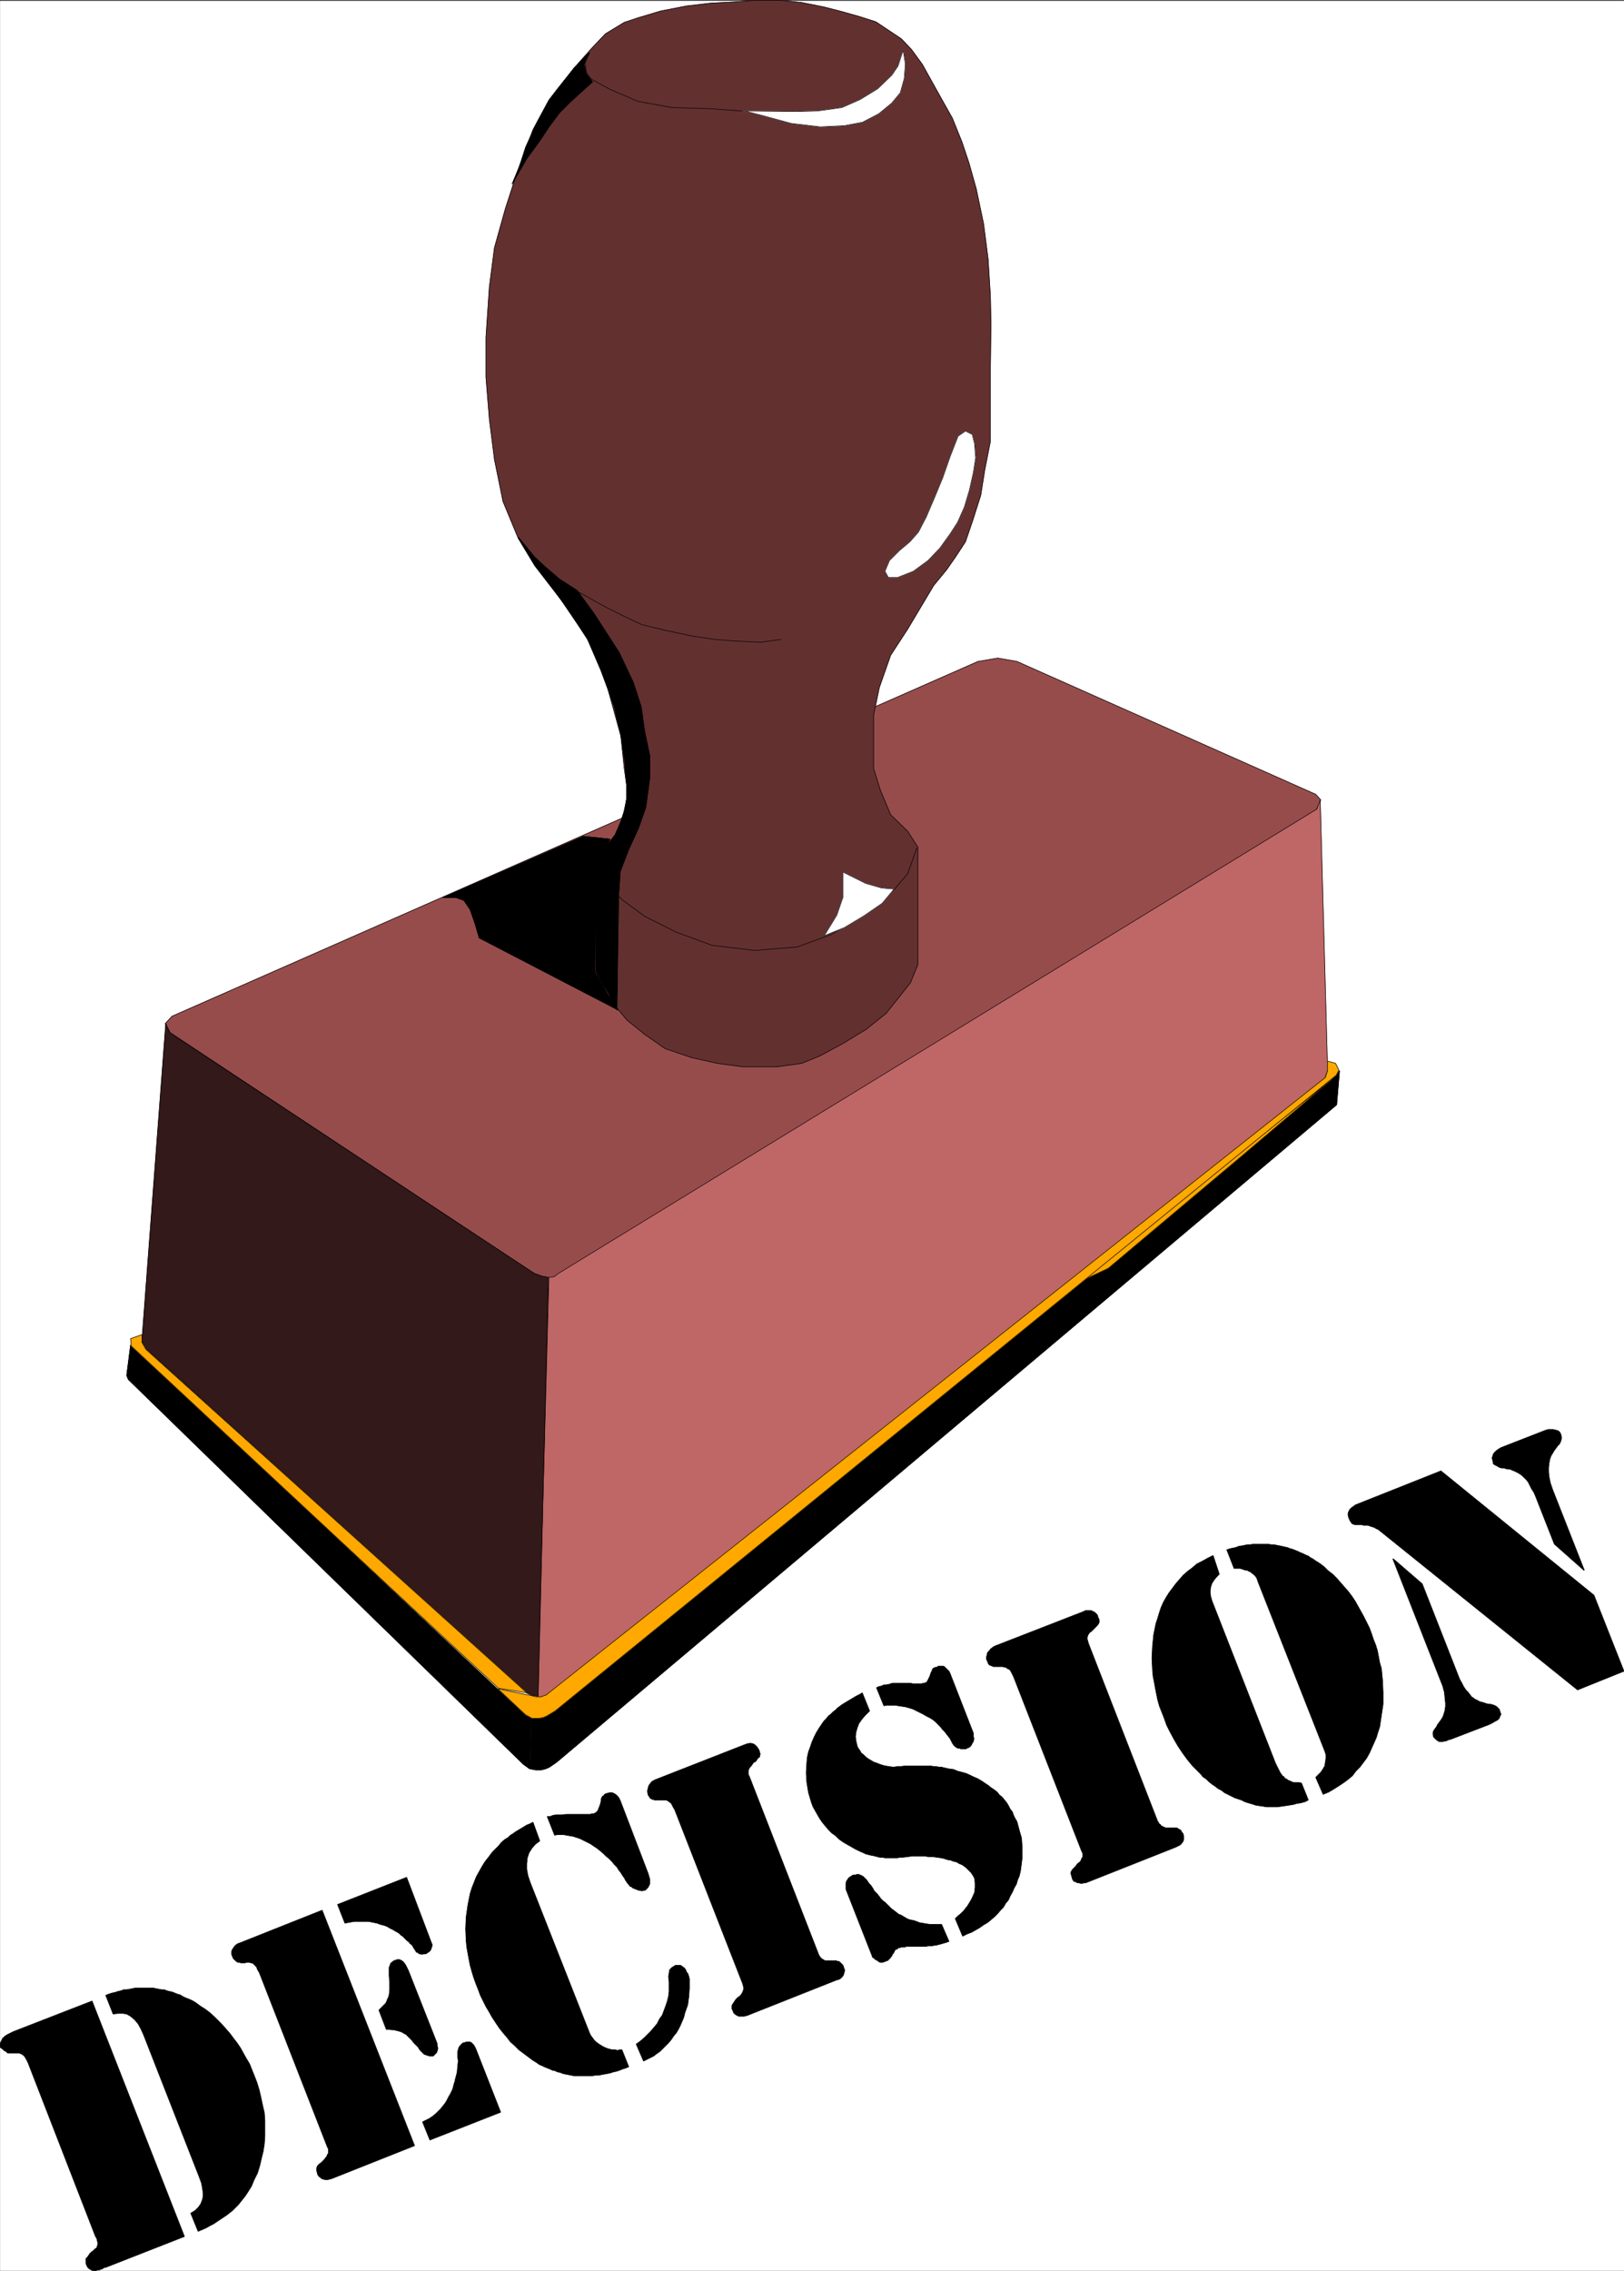 <svg width="2855.564" height="3991.832" viewBox="0 0 2141.673 2993.874" xmlns="http://www.w3.org/2000/svg"><rect x="0" y="0" width="2141.673" height="2993.874" fill="#333333" stroke="none"/><defs><clipPath id="a"><path d="M0 0h2141.309v2993H0Zm0 0"/></clipPath><clipPath id="b"><path d="M0 0h2141.309v2992.184H0Zm0 0"/></clipPath><clipPath id="c"><path d="M1777 1937h364.309v290H1777Zm0 0"/></clipPath><clipPath id="d"><path d="M1776 1937h365.309v291H1776Zm0 0"/></clipPath></defs><g clip-path="url(#a)" transform="translate(.365 1.326)"><path style="fill:#fff;fill-opacity:1;fill-rule:nonzero;stroke:none" d="M0 2992.184h2141.309V-.961H0Zm0 0"/></g><g clip-path="url(#b)" transform="translate(.365 1.326)"><path style="fill:#fff;fill-opacity:1;fill-rule:evenodd;stroke:#fff;stroke-width:.14;stroke-linecap:square;stroke-linejoin:bevel;stroke-miterlimit:10;stroke-opacity:1" d="M0 .5h411V575H0Zm0 0" transform="matrix(5.21 0 0 -5.21 0 2994.79)"/></g><path style="fill:#974c4c;fill-opacity:1;fill-rule:evenodd;stroke:#974c4c;stroke-width:.14;stroke-linecap:square;stroke-linejoin:bevel;stroke-miterlimit:10;stroke-opacity:1" d="m247.46 407.68 5.02.86 4.88-.86 75.6-33.61 1.29-1.44-1.15-2.44-191.51-117.34-1.29-.86-1.43-.29-1.58.14-2.01.87-92.24 61.04-1.29 2.29 1.72 1.87zm0 0" transform="matrix(5.21 0 0 -5.21 .365 2996.116)"/><path style="fill:none;stroke:#000;stroke-width:.14;stroke-linecap:square;stroke-linejoin:bevel;stroke-miterlimit:10;stroke-opacity:1" d="m247.46 407.68 5.02.86 4.88-.86 75.6-33.61 1.29-1.44-1.15-2.44-191.51-117.34-1.29-.86-1.43-.29-1.58.14-2.01.87-92.24 61.04-1.29 2.29 1.72 1.87zm0 0" transform="matrix(5.21 0 0 -5.21 .365 2996.116)"/><path style="fill:#633030;fill-opacity:1;fill-rule:evenodd;stroke:#633030;stroke-width:.14;stroke-linecap:square;stroke-linejoin:bevel;stroke-miterlimit:10;stroke-opacity:1" d="m157.94 380.68-.86 8.18-3.73 13.5-3.87 9.63-6.02 9.33-8.18 10.63-4.16 6.89-3.87 9.34-2.16 10.63L123.8 469l-.86 10.63v10.06l.86 12.78 1.29 9.91 2.73 9.77 3.01 9.33 4.02 10.77 4.16 7.62 6.17 7.9 4.73 5.31 3.3 3.45 4.73 2.87 3.45 1.15 5.74 1.72 6.6 1.29 6.16.72 5.74.29 5.6.43h6.02l5.6-.57 5.73-1.15 4.45-1.15 4.59-1.3 4.02-1.29 3.44-2.3 3.01-2.01 2.59-2.73 2.72-3.73 2.15-3.88 2.16-3.88 3.3-5.88 2.43-6.04 1.73-5.17 1.86-6.6 1.87-8.91 1.14-8.9.58-9.34.14-7.04-.14-10.91V463.4l-1.44-7.32-1-6.32-2.01-6.32-1.86-5.46-2.44-3.73-2.3-3.31-3.3-4.02-6.6-11.06-4.3-6.6-2.87-8.19-1.43-6.89v-13.65l1.72-5.46 2.58-6.17 4.3-4.17 2.59-4.02v-29.73l-1.87-4.59-3.3-4.17-2.87-3.59-5.02-4.02-5.88-3.59-5.88-3.16-4.59-1.87-6.17-.86h-8.75l-6.46.86-6.45 1.44-6.75 2.29-5.16 3.6-4.45 3.59-3.87 4.59-2.73 5.17-1.57 2.87v26.86l2.72 4.02 2.73 3.59 1.86 5.18 1.01 5.17zm0 0" transform="matrix(5.21 0 0 -5.21 .365 2996.116)"/><path style="fill:none;stroke:#000;stroke-width:.14;stroke-linecap:square;stroke-linejoin:bevel;stroke-miterlimit:10;stroke-opacity:1" d="m157.94 380.68-.86 8.18-3.73 13.5-3.87 9.63-6.02 9.33-8.18 10.63-4.16 6.89-3.87 9.34-2.16 10.63L123.8 469l-.86 10.63v10.06l.86 12.78 1.29 9.91 2.73 9.77 3.01 9.33 4.02 10.77 4.16 7.62 6.17 7.9 4.73 5.31 3.3 3.45 4.73 2.87 3.45 1.15 5.74 1.72 6.6 1.29 6.16.72 5.74.29 5.6.43h6.02l5.6-.57 5.73-1.15 4.45-1.15 4.59-1.3 4.02-1.29 3.44-2.3 3.01-2.01 2.59-2.73 2.72-3.73 2.15-3.88 2.16-3.88 3.3-5.88 2.43-6.04 1.73-5.17 1.86-6.6 1.87-8.91 1.14-8.9.58-9.34.14-7.04-.14-10.91V463.4l-1.44-7.32-1-6.32-2.01-6.32-1.86-5.46-2.44-3.73-2.3-3.31-3.3-4.02-6.6-11.06-4.3-6.6-2.87-8.19-1.43-6.89v-13.65l1.72-5.46 2.58-6.17 4.3-4.17 2.59-4.02v-29.73l-1.87-4.59-3.3-4.17-2.87-3.59-5.02-4.02-5.88-3.59-5.88-3.16-4.59-1.87-6.17-.86h-8.75l-6.46.86-6.45 1.44-6.75 2.29-5.16 3.6-4.45 3.59-3.87 4.59-2.73 5.17-1.57 2.87v26.86l2.72 4.02 2.73 3.59 1.86 5.18 1.01 5.17zm0 0" transform="matrix(5.21 0 0 -5.21 .365 2996.116)"/><path style="fill:#bf6666;fill-opacity:1;fill-rule:evenodd;stroke:#bf6666;stroke-width:.14;stroke-linecap:square;stroke-linejoin:bevel;stroke-miterlimit:10;stroke-opacity:1" d="m138.87 251.84 1.29.15 1.14.86 191.95 117.48.86 2.3 1.86-68.36-.71-2.01-196.39-155.69-1.3-.72-1.57-.29zm0 0" transform="matrix(5.21 0 0 -5.21 .365 2996.116)"/><path style="fill:none;stroke:#000;stroke-width:.14;stroke-linecap:square;stroke-linejoin:bevel;stroke-miterlimit:10;stroke-opacity:1" d="m138.87 251.84 1.29.15 1.14.86 191.95 117.48.86 2.3 1.86-68.36-.71-2.01-196.39-155.69-1.3-.72-1.57-.29zm0 0" transform="matrix(5.21 0 0 -5.21 .365 2996.116)"/><path style="fill:#331919;fill-opacity:1;fill-rule:evenodd;stroke:#331919;stroke-width:.14;stroke-linecap:square;stroke-linejoin:bevel;stroke-miterlimit:10;stroke-opacity:1" d="m41.89 316.04 1-2.29 92.25-60.9 2-.72 1.58-.29-2.58-105.99-1.29.14-1.44.58-96.97 87.61-.58 1.72zm0 0" transform="matrix(5.21 0 0 -5.21 .365 2996.116)"/><path style="fill:none;stroke:#000;stroke-width:.14;stroke-linecap:square;stroke-linejoin:bevel;stroke-miterlimit:10;stroke-opacity:1" d="m41.89 316.04 1-2.29 92.25-60.9 2-.72 1.58-.29-2.58-105.99-1.29.14-1.44.58-96.97 87.61-.58 1.72zm0 0" transform="matrix(5.21 0 0 -5.21 .365 2996.116)"/><path style="fill:#000;fill-opacity:1;fill-rule:evenodd;stroke:#000;stroke-width:.14;stroke-linecap:square;stroke-linejoin:bevel;stroke-miterlimit:10;stroke-opacity:1" d="m133.99 127.46.43 13.07-1.29.29-100.14 93.93-1-7.75.43-1.01 99.99-97.38 1-.71zm0 0" transform="matrix(5.21 0 0 -5.21 .365 2996.116)"/><path style="fill:none;stroke:#000;stroke-width:.14;stroke-linecap:square;stroke-linejoin:bevel;stroke-miterlimit:10;stroke-opacity:1" d="m133.99 127.46.43 13.07-1.29.29-100.14 93.93-1-7.75.43-1.01 99.99-97.38 1-.71zm0 0" transform="matrix(5.21 0 0 -5.21 .365 2996.116)"/><path style="fill:#000;fill-opacity:1;fill-rule:evenodd;stroke:#000;stroke-width:.14;stroke-linecap:square;stroke-linejoin:bevel;stroke-miterlimit:10;stroke-opacity:1" d="m134.13 127.46 1.44-.28h1.29l1.14.28 1.01.44 1.86 1.29 197.4 166.32.72 8.61-.72-1L140.3 142.11l-1.87-1.29-1-.29-1.15-.28-1.72.28zm0 0" transform="matrix(5.21 0 0 -5.21 .365 2996.116)"/><path style="fill:none;stroke:#000;stroke-width:.14;stroke-linecap:square;stroke-linejoin:bevel;stroke-miterlimit:10;stroke-opacity:1" d="m134.13 127.46 1.44-.28h1.29l1.14.28 1.01.44 1.86 1.29 197.4 166.32.72 8.61-.72-1L140.3 142.11l-1.87-1.29-1-.29-1.15-.28-1.72.28zm0 0" transform="matrix(5.21 0 0 -5.21 .365 2996.116)"/><path style="fill:#ffa800;fill-opacity:1;fill-rule:evenodd;stroke:#ffa800;stroke-width:.14;stroke-linecap:square;stroke-linejoin:bevel;stroke-miterlimit:10;stroke-opacity:1" d="m272.57 250.41 64.41 51.42-22.52-19.11-34-28.58zm0 0" transform="matrix(5.21 0 0 -5.21 .365 2996.116)"/><path style="fill:none;stroke:#000;stroke-width:.14;stroke-linecap:square;stroke-linejoin:bevel;stroke-miterlimit:10;stroke-opacity:1" d="m272.57 250.41 64.41 51.42-22.52-19.11-34-28.58zm0 0" transform="matrix(5.21 0 0 -5.21 .365 2996.116)"/><path style="fill:#ffa800;fill-opacity:1;fill-rule:evenodd;stroke:#ffa800;stroke-width:.14;stroke-linecap:square;stroke-linejoin:bevel;stroke-miterlimit:10;stroke-opacity:1" d="m337.98 305.99.86-1.72-.71-1.3-197.69-160.86-2.15-1.29-1-.43-1.15-.14h-1.58l-1.72 1-6.89 6.47 8.47-1.73 1.15-.29h1.29l1.29.44L335.4 302.4l.57 1.72v2.44zm0 0" transform="matrix(5.21 0 0 -5.21 .365 2996.116)"/><path style="fill:none;stroke:#000;stroke-width:.14;stroke-linecap:square;stroke-linejoin:bevel;stroke-miterlimit:10;stroke-opacity:1" d="m337.98 305.99.86-1.72-.71-1.3-197.69-160.86-2.15-1.29-1-.43-1.15-.14h-1.58l-1.72 1-6.89 6.47 8.47-1.73 1.15-.29h1.29l1.29.44L335.4 302.4l.57 1.72v2.44zm0 0" transform="matrix(5.21 0 0 -5.21 .365 2996.116)"/><path style="fill:#ffa800;fill-opacity:1;fill-rule:evenodd;stroke:#ffa800;stroke-width:.14;stroke-linecap:square;stroke-linejoin:bevel;stroke-miterlimit:10;stroke-opacity:1" d="m126.1 147.86-92.96 86.61-.15 1.86 2.87 1.01v-2.01l1.01-1.73 96.4-86.89zm0 0" transform="matrix(5.21 0 0 -5.21 .365 2996.116)"/><path style="fill:none;stroke:#000;stroke-width:.14;stroke-linecap:square;stroke-linejoin:bevel;stroke-miterlimit:10;stroke-opacity:1" d="m126.1 147.86-92.96 86.61-.15 1.86 2.87 1.01v-2.01l1.01-1.73 96.4-86.89zm0 0" transform="matrix(5.21 0 0 -5.21 .365 2996.116)"/><path style="fill:#fff;fill-opacity:1;fill-rule:evenodd;stroke:#fff;stroke-width:.14;stroke-linecap:square;stroke-linejoin:bevel;stroke-miterlimit:10;stroke-opacity:1" d="m228.53 562.36-1.3-4.02-1.57-2.3-3.59-3.45-4.45-2.72-4.59-2.02-6.17-.86-5.45-.14-12.91.14 4.88-1.29 6.88-1.87 7.32-.86 6.03.29 4.59.86 4.16 2.16 3.3 2.72 2.15 2.59 1 3.59.29 3.73zm0 0" transform="matrix(5.21 0 0 -5.21 .365 2996.116)"/><path style="fill:none;stroke:#000;stroke-width:.14;stroke-linecap:square;stroke-linejoin:bevel;stroke-miterlimit:10;stroke-opacity:1" d="m228.53 562.36-1.3-4.02-1.57-2.3-3.59-3.45-4.45-2.72-4.59-2.02-6.17-.86-5.45-.14-12.91.14 4.88-1.29 6.88-1.87 7.32-.86 6.03.29 4.59.86 4.16 2.16 3.3 2.72 2.15 2.59 1 3.59.29 3.73zm-40.89-15.37-8.03.58-9.61.28-8.61 1.58-7.03 3.02-4.74 2.59-1.29 1.72-.28 2.44.86 2.3v-.14" transform="matrix(5.21 0 0 -5.21 .365 2996.116)"/><path style="fill:#fff;fill-opacity:1;fill-rule:evenodd;stroke:#fff;stroke-width:.14;stroke-linecap:square;stroke-linejoin:bevel;stroke-miterlimit:10;stroke-opacity:1" d="m244.31 465.99-1.87-1.29-2.01-5.17-1.86-5.32-2.01-4.88-2.15-5.03-2.01-3.88-2.15-2.44-2.73-2.3-2.44-2.44-1.15-2.73.87-1.58h2.29l4.02 1.58 3.73 2.73 3.01 3.16 2.58 3.59 1.87 2.88 1.72 3.87 1.29 4.31 1 4.45.58 3.74-.29 3.59-.57 2.3zm0 0" transform="matrix(5.21 0 0 -5.21 .365 2996.116)"/><path style="fill:none;stroke:#000;stroke-width:.14;stroke-linecap:square;stroke-linejoin:bevel;stroke-miterlimit:10;stroke-opacity:1" d="m244.31 465.99-1.87-1.29-2.01-5.17-1.86-5.32-2.01-4.88-2.15-5.03-2.01-3.88-2.15-2.44-2.73-2.3-2.44-2.44-1.15-2.73.87-1.58h2.29l4.02 1.58 3.73 2.73 3.01 3.16 2.58 3.59 1.87 2.88 1.72 3.87 1.29 4.31 1 4.45.58 3.74-.29 3.59-.57 2.3zm-46.77-52.71-4.88-.72-6.6.29-5.31.43-5.73.86-6.75 1.44-5.88 1.43-4.59 2.16-4.59 2.29-6.74 3.74v-.14m4.02-68.66 3.15-5.45 4.02-3.74 5.45-4.02 8.03-4.02 9.04-3.31 10.76-1.29 10.76.86 8.61 3.16 7.17 4.17 5.31 3.59 3.58 3.73 3.3 3.88 2.3 6.46v-.14" transform="matrix(5.21 0 0 -5.21 .365 2996.116)"/><path style="fill:#fff;fill-opacity:1;fill-rule:evenodd;stroke:#fff;stroke-width:.14;stroke-linecap:square;stroke-linejoin:bevel;stroke-miterlimit:10;stroke-opacity:1" d="m226.23 350.08-3.16.29-4.01 1.15-5.74 2.87v-6.32l-1.58-4.59-3.16-5.17 5.03 2.01 5.02 3.01 4.59 3.16zm0 0" transform="matrix(5.21 0 0 -5.21 .365 2996.116)"/><path style="fill:none;stroke:#000;stroke-width:.14;stroke-linecap:square;stroke-linejoin:bevel;stroke-miterlimit:10;stroke-opacity:1" d="m226.23 350.08-3.16.29-4.01 1.15-5.74 2.87v-6.32l-1.58-4.59-3.16-5.17 5.03 2.01 5.02 3.01 4.59 3.16zm0 0" transform="matrix(5.21 0 0 -5.21 .365 2996.116)"/><path style="fill:#000;fill-opacity:1;fill-rule:evenodd;stroke:#000;stroke-width:.14;stroke-linecap:square;stroke-linejoin:bevel;stroke-miterlimit:10;stroke-opacity:1" d="m161.53 365.45-2.44-5.31-2.15-5.6-.43-6.18-3.01 2.73-3.01 5.46 1.57 2.58 3.59 4.74 1.43 3.3 1.44 4.46v5.17l-.43 5.6-1.01 6.61-1.72 7.46-3.3 8.91-3.58 8.33-8.32 12.21-4.88 6.17-4.16 7.04 4.02-4.88 2.58-2.44 3.87-3.31 4.45-2.87 4.3-5.89 6.31-9.77 3.59-7.61 2.01-6.17.86-6.18 1.29-6.17v-5.75l-1-7.32zm0 0" transform="matrix(5.21 0 0 -5.21 .365 2996.116)"/><path style="fill:none;stroke:#000;stroke-width:.14;stroke-linecap:square;stroke-linejoin:bevel;stroke-miterlimit:10;stroke-opacity:1" d="m161.53 365.45-2.44-5.31-2.15-5.6-.43-6.18-3.01 2.73-3.01 5.46 1.57 2.58 3.59 4.74 1.43 3.3 1.44 4.46v5.17l-.43 5.6-1.01 6.61-1.72 7.46-3.3 8.91-3.58 8.33-8.32 12.21-4.88 6.17-4.16 7.04 4.02-4.88 2.58-2.44 3.87-3.31 4.45-2.87 4.3-5.89 6.31-9.77 3.59-7.61 2.01-6.17.86-6.18 1.29-6.17v-5.75l-1-7.32zm0 0" transform="matrix(5.21 0 0 -5.21 .365 2996.116)"/><path style="fill:#000;fill-opacity:1;fill-rule:evenodd;stroke:#000;stroke-width:.14;stroke-linecap:square;stroke-linejoin:bevel;stroke-miterlimit:10;stroke-opacity:1" d="m147.62 363.44 4.16-.43 2.58-.29-1.72-3.16-2.15-3.01v-27.44l3.01-5.31 2.87-4.31-35.15 18.24-1 3.45-1.3 3.73-1.57 2.3-2.01.72h-3.3zm0 0" transform="matrix(5.21 0 0 -5.21 .365 2996.116)"/><path style="fill:none;stroke:#000;stroke-width:.14;stroke-linecap:square;stroke-linejoin:bevel;stroke-miterlimit:10;stroke-opacity:1" d="m147.62 363.44 4.16-.43 2.58-.29-1.72-3.16-2.15-3.01v-27.44l3.01-5.31 2.87-4.31-35.15 18.24-1 3.45-1.3 3.73-1.57 2.3-2.01.72h-3.3zm0 0" transform="matrix(5.21 0 0 -5.21 .365 2996.116)"/><path style="fill:#000;fill-opacity:1;fill-rule:evenodd;stroke:#000;stroke-width:.14;stroke-linecap:square;stroke-linejoin:bevel;stroke-miterlimit:10;stroke-opacity:1" d="m150.77 329.54 1.01-2.29 2.15-3.45 2.15-4.31.43 28.58-3.01 3.02-3.01 5.03zm0 0" transform="matrix(5.21 0 0 -5.21 .365 2996.116)"/><path style="fill:none;stroke:#000;stroke-width:.14;stroke-linecap:square;stroke-linejoin:bevel;stroke-miterlimit:10;stroke-opacity:1" d="m150.77 329.54 1.01-2.29 2.15-3.45 2.15-4.31.43 28.58-3.01 3.02-3.01 5.03zm0 0" transform="matrix(5.21 0 0 -5.21 .365 2996.116)"/><path style="fill:#000;fill-opacity:1;fill-rule:evenodd;stroke:#000;stroke-width:.14;stroke-linecap:square;stroke-linejoin:bevel;stroke-miterlimit:10;stroke-opacity:1" d="m141.3 552.88-2.43-3.16-3.16-5.89-2.73-6.03-1.57-4.88-1.87-4.45 3.73 6.46 3.16 4.31 2.58 3.88 2.58 3.44 2.58 2.59 3.3 3.01 2.44 2.16-1.58 2.01-.57 2.44 1.43 3.02-3.87-3.88zm0 0" transform="matrix(5.21 0 0 -5.21 .365 2996.116)"/><path style="fill:none;stroke:#000;stroke-width:.14;stroke-linecap:square;stroke-linejoin:bevel;stroke-miterlimit:10;stroke-opacity:1" d="m141.3 552.88-2.43-3.16-3.16-5.89-2.73-6.03-1.57-4.88-1.87-4.45 3.73 6.46 3.16 4.31 2.58 3.88 2.58 3.44 2.58 2.59 3.3 3.01 2.44 2.16-1.58 2.01-.57 2.44 1.43 3.02-3.87-3.88zm0 0" transform="matrix(5.21 0 0 -5.21 .365 2996.116)"/><g clip-path="url(#c)" transform="translate(.365 1.326)"><path style="fill:#000;fill-opacity:1;fill-rule:evenodd;stroke:none" d="m2080.04 2226.68-263.106-211.735-2.239-.78-2.242-1.513-2.238-.73-2.242-.727-2.239-.78-2.242-.731h-5.261l-2.97-.73h-8.96l-1.512-.782h-.73l-1.508-.73-1.461-2.239-1.512-2.242-1.508-3.75-.73-2.969v-2.293l.73-2.242 1.508-2.969 2.242-2.238 2.239-1.512 2.972-2.242 3.75-1.508 109.098-43.402 201.836 163.906 39.594 100.242zm0 0"/></g><g clip-path="url(#d)" transform="translate(.365 1.326)"><path style="fill:none;stroke:#000;stroke-width:.14;stroke-linecap:square;stroke-linejoin:bevel;stroke-miterlimit:10;stroke-opacity:1" d="m399.24 147.43-50.5 40.64-.43.15-.43.29-.43.14-.43.14-.43.15-.43.14h-1.01l-.57.14h-1.72l-.29.15h-.14l-.29.14-.28.43-.29.43-.29.72-.14.57v.44l.14.43.29.57.43.43.43.29.57.43.72.29 20.94 8.33 38.74-31.46 7.6-19.24zm0 0" transform="matrix(5.21 0 0 -5.21 0 2994.79)"/></g><path style="fill:#000;fill-opacity:1;fill-rule:evenodd;stroke:#000;stroke-width:.14;stroke-linecap:square;stroke-linejoin:bevel;stroke-miterlimit:10;stroke-opacity:1" d="M400.96 177.73h-.14l-7.46 6.61-4.74 12.06-.43 1.01-.57.86-.43.86-.43.87-.43.57-.58.57-.43.44-.57.43-.43.28-.58.29-.57.29-.43.14-.57.29h-.58l-.57.14-.43.15h-.58l-.57.14-.43.29-.29.14-.28.14-.29.15-.29.28v.29l-.14.58-.14.57.14.29.14.57.29.43.43.43.57.44.72.43 11.05 4.31.86.28h1.29l.57-.14.58-.14.43-.29.28-.43.15-.43.14-.72-.14-.58-.15-.43-.28-.57-.43-.43-.43-.58-.43-.57-.43-.72-.43-.72-.29-.86-.15-.86-.14-1.15v-1.15l.14-1.29.29-1.44.58-1.72zm-48.49 2.88h.14l7.32-6.32 9.47-24.13.57-1.01.43-.86.58-.86.57-.58.43-.57.43-.58.43-.28.58-.43.43-.15.43-.28.43-.15.57-.14.43-.14.43-.15.58-.14h.43l.57-.15.43-.14.29-.14.28-.15.29-.28.43-.43.14-.44.15-.43.14-.43-.29-.57-.14-.43-.43-.43-.57-.29-.72-.43-.86-.43-9.33-3.59-.43-.15-.57-.14-.57-.29h-.43l-.29-.14h-1.01l-.28.14-.43.29-.43.43-.29.29-.14.57v.58l.14.43.29.43.43.57.28.58.43.57.43.58.44.71.28.72.29 1.01.14 1v.87l-.14 1.29-.14 1.43-.43 1.58zm-45.47.86 1.57-4.74-.71-.72-.58-.72-.57-.86-.29-.86-.14-.86v-.87l.14-.86.29-1 16.07-41.08.28-.57.29-.58.29-.57.28-.58.29-.43.29-.43.43-.29.28-.43.43-.14.29-.29.43-.14.58-.29.43-.14h1.29l.71-.15 1.73-4.3-.86-.44-1.01-.28-1-.15-1.01-.28-1-.15-.86-.14-1.01-.14-1-.15h-2.87l-.86.15-1 .14-.87.14-.86.29-1 .29-.86.28-.86.44-.86.28-.86.29-.86.43-.86.43-.87.43-.71.58-.86.43-.72.57-.86.58-.72.57-.72.72-.86.57-.57.72-.72.72-1.43 1.44-1.29 1.58-1.15 1.58-1.15 1.72-1 1.72-1.01 1.87-.86 1.72-.72 2.01-.57 1.44-.57 1.44-.43 1.58-.29 1.43-.29 1.44-.28 1.58-.29 1.44-.14 1.58-.15 3.01.15 3.02.28 2.87.58 2.87.43 1.3.43 1.43.43 1.29.57 1.3.72 1.29.72 1.15 1.72 2.3.86 1 1 1.15 1.15 1.01 1.15.86 1.15 1 1.43.72 1.29.72zm3.44 1.43.86.29.72.14.71.15.72.29.86.14.72.14.72.15h.71l.72.14h3.73l.72-.14h.72l.71-.15.72-.14.72-.14.57-.15.72-.14.72-.29.57-.14.72-.29.71-.29.58-.28.72-.29.57-.29.72-.29.57-.43.57-.28.58-.44 1.15-.71 1.14-.86 1.01-1.01 1.14-.86 1.01-1.01 1-1.15 1.01-1.15 1-1.14.86-1.15.86-1.3.72-1.29.72-1.29.71-1.29.72-1.44.72-1.44.57-1.58.43-1.29.58-1.44.43-1.43.28-1.44.29-1.58.43-1.43.15-1.58.14-1.44.14-3.02v-3.01l-.43-2.87-.43-2.88-.43-1.29-.43-1.44-.57-1.29-.58-1.29-.57-1.29-.72-1.3-.86-1.15-.86-1.14-1-1.01-.86-1.15-1.01-.86-1.15-.86-1.29-.86-1.14-.72-1.44-.86-1.43-.58-1.87 4.31.43.43.29.29.29.29.28.28.29.43.29.43.14.29.29.43.14 1.01.14.86v1.01l-.28.86-16.93 42.94-.14.43-.15.43-.29.43-.28.29-.29.29-.43.29-.29.28-.43.15-.43.28h-.43l-.43.15-.43.14-.43.14h-1.58zm-36.73-76.26-17.21 44.09-.43.86-.29.58-.29.43-.43.14-.14.15-.29.14-.14.14h-.43l-.29.15h-2.44l-.14.14h-.14l-.29.14-.43.15-.29.43-.14.43-.29.57v.58l.15.57.14.58.43.43.29.43.57.43.43.29 22.52 8.76.58.29h1.29l.43-.15.57-.28.29-.29.43-.43.14-.58.29-.57v-.72l-.14-.29-.29-.43-.29-.29-.43-.43-.43-.43-.43-.43-.43-.29-.28-.43-.15-.28-.14-.43v-.58l.14-.43.15-.57 17.5-44.96.28-.43.15-.29.28-.14.15-.29.28-.14.29-.15.29-.14.29-.14h2.86l.29-.15.14-.14.29-.14.29-.15.14-.28.15-.29.28-.29.15-.57v-1.01l-.15-.43-.43-.57-.28-.29-.58-.29-.57-.29-22.81-9.04h-.58l-.14-.15h-.57l-.29.15h-.43l-.57.28-.43.15-.29.43-.14.43-.15.57-.14.43v.43l.14.29.29.43.29.29.43.43.43.58.28.28.43.29.29.43.14.43.29.43v.86zm-55.51 40.07 1.86-4.6-1.15-1.14-.86-1.01-.71-1.01-.43-1.14-.29-1.01-.15-1.15.15-1.15.29-1.29.28-.57.43-.58.29-.57.57-.43.58-.58.57-.43.72-.43.72-.43.86-.29.71-.29.86-.28.72-.15.86-.14 1.01-.14.86.14h1l.72.14h7.03l.72-.14h.57l.72-.14h.57l.57-.15 1.3-.29 1.14-.14 1.01-.43 1.14-.29 1.01-.28 1-.44.86-.43 1.01-.43 1-.57.86-.58.86-.57.72-.58.86-.57.72-.57.57-.72.72-.58.57-.71.58-.72.43-.72.43-.86.57-.72.29-.86.43-.86.43-.72.57-2.16.58-2.01.14-2.01v-3.16l-.14-1.15-.15-1.15-.14-1-.29-1.15-.43-1.01-.28-1-.58-1.01-.43-1-.57-1.01-.43-1-.72-.86-.57-1.01-.72-.72-.72-.86-.86-.86-1.72-1.44-1-.57-1.01-.72-1-.57-1.01-.58-1.14-.43-1.15-.57-1.87 4.45.72.72.72.57.72.72.43.57.57.72.43.72.43.72.29.57.57 1.29.14 1.3v1.15l-.14 1.14-.29.58-.28.43-.29.43-1.29 1.29-.57.43-.44.29-.71.29-.72.43-.72.14-.71.29-.87.14-.86.29-.71.15-1.01.14-1 .14h-1.01l-1 .15h-3.44l-1.15-.15-1.15-.14h-.72l-.57-.14h-3.16l-.57.14h-.72l-.57.14-.57.15-.58.14-.72.14-.57.15-.57.14-.58.29-1 .43-1.15.57-1 .58-1.01.57-1 .58-1.01.72-.86.86-1 .71-.86.87-.72.86-.72.86-.71 1.01-.58 1-.57 1.01-.57 1-.43 1.15-.72 2.44-.43 2.59-.15 2.44.15 2.58.14 1.44.29 1.29.43 1.15.43 1.29.57 1.3.58 1.15.71 1.15.86 1.29.43.57.58.58.43.57.57.43.58.58.57.43.57.57.58.43.57.43.72.44.72.43.71.43.72.43.72.43.86.43zm20.08-58.6 1.87-4.31-.72-.28-.58-.15-.43-.14-.57-.15-.57-.14-.43-.14h-.43l-.58-.15h-1l-.58-.14h-4.87l-.43-.14h-.87l-.28-.15h-.29l-.29-.14-.28-.29h-.29l-.14-.14-.15-.29-.14-.29-.14-.28-.29-.29-.14-.43-.29-.29-.14-.29-.29-.14-.14-.29-.29-.14-.43-.14-.29-.15h-.14l-.29-.14h-.72l-.14.14-.29.15-.14.14-.57.29-.29.28-.43.29-.14.43-6.32 16.09-.28.72v1.43l.14.58.29.43.28.43.43.29.43.28.29.15h.57l.29.14h.58l.28-.14.43-.15.43-.28.29-.29.29-.29.28-.29.29-.43.29-.43.43-.43.29-.43.28-.43.29-.57.43-.44.43-.43.43-.57.43-.58.43-.43.57-.43.58-.57.43-.43.57-.58.58-.43.57-.43.72-.57.71-.29.72-.43.72-.43.72-.29.86-.14.86-.29.72-.29.86-.14.86-.15 1-.14zM221.78 148l.58.29.71.14.58.29h.57l.72.14.43.15.57.14h4.45l.57-.14h2.3l.29.14h.43l.28.15.29.14.14.29.15.28.28.58.15.29.14.43.14.43.15.28.14.29.14.43.15.15.29.14.28.14h.29l.29.15.14.14h1.29l.29-.14.28-.29.43-.43.44-.43.28-.58 5.6-14.36.28-.72v-.72l.15-.71-.15-.72-.28-.43-.29-.58-.43-.43-.72-.28-.14-.15h-1.29l-.29.15h-.29l-.43.14-.43.29-.43.43-.28.43-.29.57-.29.58-.43.57-.57.72-.43.57-.58.58-.43.57-.71.72-.58.58-.72.57-.71.43-.86.43-.72.43-.86.43-.86.43-.86.44-.86.28-1.01.29-.86.14-1 .15-.86.14h-2.01l-.86-.14zm-33.85-74.97-17.22 44.09-.43.72-.28.58-.29.43-.43.28-.15.15-.28.14-.29.15h-3.01l-.15.14h-.28l-.29.14-.29.15-.28.43-.29.43-.14.72v.43l.14.57.14.58.29.43.43.57.43.29.58.29 22.37 8.76.72.28.72.15h.43l.57-.15.43-.28.43-.43.29-.43.29-.44.14-.57.14-.43-.14-.43v-.29l-.43-.29-.29-.43-.28-.43-.58-.29-.28-.43-.29-.43-.29-.28-.28-.44-.15-.43v-1l.29-.58 17.5-44.95.14-.29.29-.43.43-.43.29-.14.28-.15.15-.14h2.87l.28-.14h.29l.29-.15.86-.86.14-.43.15-.43.14-.43-.14-.58-.15-.57-.28-.43-.43-.43-.44-.29-.57-.14-22.81-9.05h-.29l-.28-.15h-1.44l-.57.29-.43.29-.29.29-.14.43-.29.57v.86l.15.29.28.43.29.43.29.43.43.43.43.29.43.43.28.43.15.29.14.43.14.43-.14.58zm-26.97-15.22 1 .71 1.01.87 1.72 1.72.86 1.01.72.86.57 1.15.72 1 .43 1.15.43 1.15.43 1.29.28 1.15.15 1.29v2.45l-.15 1.29.15.86.14.86.58.58.71.43.15.14h1.29l.28-.14.15-.15.43-.28.43-.44.29-.71.43-.58v-.28l.14-.15v-.43l.14-.14v-2.44l-.14-2.16-.29-2.15-.72-2.01-.28-1.15-.43-1.01-.43-1-.43-.87-.58-1-.71-.86-.58-.86-.72-.87-2.15-2.15-.86-.58-.72-.57-.86-.43-.86-.43-.86-.43zm-26.11 56.15 1.72-4.74-1.15-.86-.86-1-.72-1.15-.43-1.29-.14-1.44v-1.44l.29-1.58.57-1.72 14.78-37.49.28-.71.29-.58.43-.57.43-.58.43-.43.58-.43.43-.29.71-.43.58-.29.71-.28.58-.15.57-.14h.72l.57-.14.58.14h.57l1.72-4.31-.71-.29-.87-.28-.71-.29-.86-.29-.72-.14-.86-.29-.72-.14-.86-.15-.72-.14-.71-.14h-.86l-.72-.15h-4.45l-.72.15-.71.14-.72.14-.72.15-.72.29-.71.14-.58.29-.71.14-.58.29-.72.28-.71.29-.58.29-.71.29-.58.43-1.14.71-1.15.87-2.3 1.72-1 1.01-1.15 1-.86 1.15-1 1.15-1.01 1.29-.86 1.29-.86 1.3-.72 1.29-.86 1.44-.72 1.43-.71 1.44-.58 1.58-.57 1.43-.57 1.58-.43 1.44-.44 1.58-.28 1.44-.29 1.58-.29 1.58-.14 1.58-.14 3.01.14 3.02.43 3.01.57 2.88.44 1.43.57 1.44.57 1.44.72 1.29.72 1.29.71 1.15 1.01 1.29.86 1.15.57.58.58.57.57.58.43.57.58.57.57.44.72.43.57.57.72.43.57.43.72.43.72.43.71.43.72.44.72.28zm3.58 1.44h.72l.72.29.72.14h1.72l1 .14h6.03l.43.15h.43l.29.14.28.15.29.28.14.15.15.28.14.43.14.29.15.43.14.43.14.58v.43l.15.43.14.29.14.14.29.14.14.29.29.15.43.14h.29l.14.14h.86l.29-.14.29-.14.43-.29.43-.43.28-.43.29-.58 7.03-18.38.43-1.44v-1.29l-.43-.86-.72-.72h-.28l-.43-.14h-.29l-.43.14h-.29l-.29.14-.43.15-.28.14-.43.14-.29.29-.43.14-.29.44-.28.28-.29.43-.29.43-.29.58-.43.57-.43.72-.57.72-.43.72-.72.72-.57.71-.72.72-.72.58-.71.71-.86.72-.72.58-.86.57-.86.58-.86.43-.86.43-.86.43-.87.29-.86.28-.86.15-.86.14-.71.14h-1.58l-.72-.14zM81.48 91.7l23.39-59.6-20.95-8.33-.57-.15-.58-.14h-.43l-.57.14-.43.15-.29.28-.43.29-.28.43-.15.58-.14.57v.43l.14.43.15.29.43.43.43.29.43.43.43.43.28.43.29.29.14.43.29.43v1.01l-.29.57L65.56 75.9l-.43.72-.29.72-.43.43-.29.29-.14.14-.29.14h-.28l-.29.15h-.86l-.29-.15h-1.14l-.15.15h-.57l-.43.29-.29.28-.43.43-.29.72-.14.43v.43l.14.58.29.43.29.43.43.43.43.29.43.14zm25.39-53.57.87.43.86.43.86.58.71.57.58.58.72.71.57.72.57.72.43.72.43.86.43.72.43.86.29.72.14.72.29.86.15.72.43 1.58.14 1.58.14 1.29-.14 1.15v1.29l.14.43.15.57.28.44.43.43.29.28.57.15.43.14h.72l.43-.14.29-.29.29-.29.28-.43.29-.57 6.31-16.09-17.93-7.04zM85.36 93.14l17.5 6.89 6.31-16.66.14-.29v-.43l-.14-.43-.14-.43-.15-.29-.28-.28-.43-.29-.43-.29h-.58l-.43-.14-.43.14h-.29l-.28.29-.43.14-.15.29-.28.43-.29.43-.14.29-.29.43-.43.29-.29.43-.43.29-.29.28-.43.43-.43.44-.43.28-.43.43-.43.29-.57.29-.43.29-.58.28-.57.29-.43.29-.72.28-.57.15-.57.14-.72.29-.72.14-.72.15-.71.14h-3.73l-.72-.14-.86-.15-.72-.14zm10.47-26.72.43.43.43.44.43.43.43.43.29.57.14.43.29.58.14.57.14 1.01v2.44l-.14 1.29v2.16l.29.71.14.43.29.15.28.29.58.28.57.15h.43l.43-.15.43-.28.29-.29.43-.58.29-.57.43-.86 7.31-18.53v-.57l.15-.44v-.43l-.15-.43-.14-.43-.29-.29-.28-.28-.29-.29h-1l-.43.14-.43.15-.43.14-.29.29-.43.43-.43.43-.43.72-.58.57-.57.58-.43.57-.57.58-.44.43-.43.43-.57.29-.43.28-.43.15-.43.14-.57.14-.58.15h-.57l-.72.14h-.72zm-72.59 2.3 23.38-59.6-19.79-7.76-.58-.14-.43-.29-.43-.14-.43-.15h-.29L24.24.5h-.86l-.28.14-.29.15-.29.14-.14.14-.29.29-.14.29-.14.29-.15.43v1.15l.43.43.29.43.29.43.43.43.43.29.43.43.43.29.14.43.14.43v.43l-.14.57-.14.58-.29.43L7.03 53.07l-.43.86-.43.72-.43.43-.29.14-.14.14h-.15l-.28.15H2.01l-.29.14-.29.29-.28.14-.29.15-.14.28H.57l-.14.15-.14.14-.29.14v1.15l.29.58.28.57.43.43.58.43.86.44.86.43zm3.44 1.44.72.29.86.28.72.15.86.28.72.15.71.28h.72l.86.15.72.14.72.15h4.3l.72-.15.71-.14.72-.15h.72l.72-.28.57-.15.72-.14.71-.29.72-.28.58-.15.71-.43.58-.29.71-.28.72-.29.58-.29.71-.43 1.15-.86 1.15-.72 1.15-.86 1.14-1.01 1.01-1 1-1.01 1.01-1.15 1-1.14.86-1.15 1-1.3.87-1.29.71-1.29.72-1.29.86-1.44.57-1.44.58-1.43.72-1.87.57-1.87.43-1.86.43-2.02.43-1.86.14-2.01v-3.88l-.14-2.01-.29-1.87-.43-1.72-.43-1.87-.57-1.87-.86-1.72-.72-1.72-1-1.58-.58-.87-.57-.71-.57-.72-.58-.72-.72-.72-.71-.72-.72-.57-.72-.57-.86-.58-.86-.57-.86-.58-.86-.57-.86-.43-1.01-.58-1-.43-1-.43-1.87 4.6 1.15.71.86.87.57.86.43 1.15.15 1.15-.15 1.29-.28 1.58-.58 1.58-14.06 35.9-.71 1.58-.72 1.3-.86 1-1.01.86-1 .58-1 .14h-1.15l-1.29-.14zm0 0" transform="matrix(5.21 0 0 -5.21 .365 2996.116)"/></svg>
